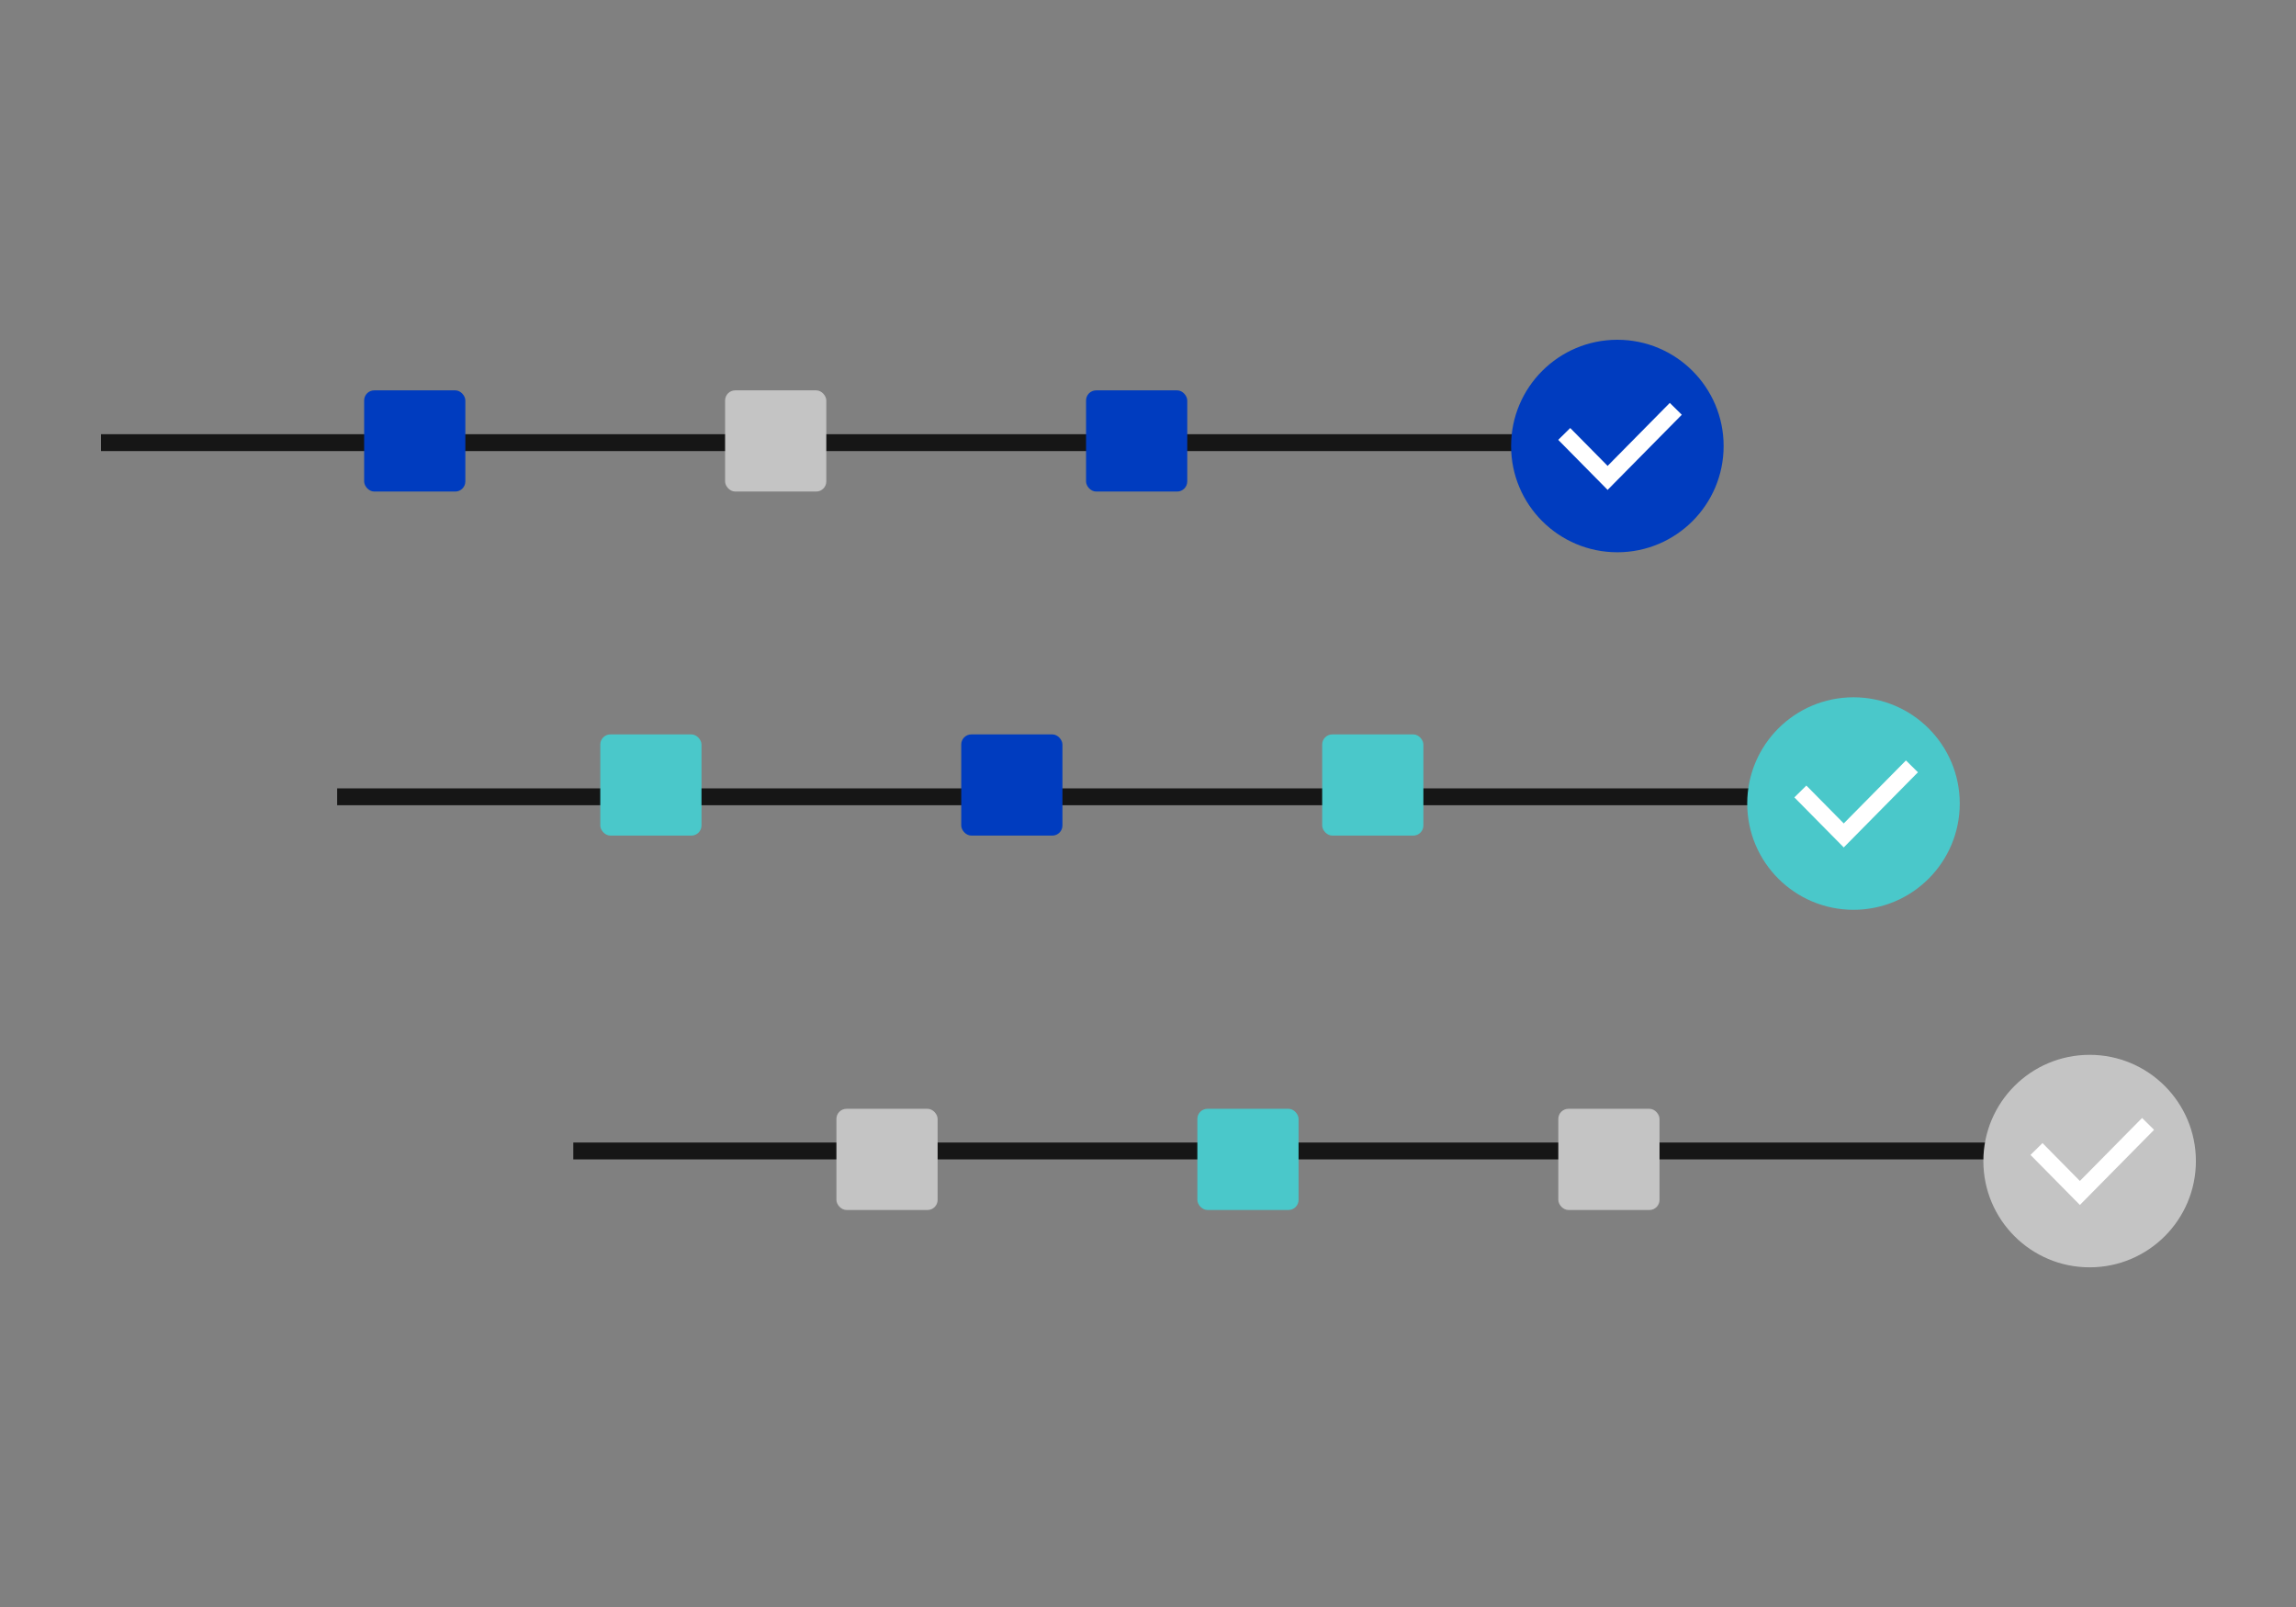 <svg width="500" height="350" viewBox="0 0 500 350" fill="none" xmlns="http://www.w3.org/2000/svg">
  <rect x="0" y="0" width="500" height="350" fill="#808080" stroke="none"/>
  <line x1="22" y1="96.406" x2="337.887" y2="96.406" stroke="#161616" stroke-width="3.673"/>
  <circle cx="352.212" cy="97.141" r="23.141" fill="#003CBF"/>
  <path d="M340.642 94.511L350.091 104.083L364.939 89.041" stroke="white" stroke-width="3.673"/>
  <rect x="79.3" y="85.019" width="22.039" height="22.039" rx="2.204" fill="#003CBF"/>
  <rect x="157.905" y="85.019" width="22.039" height="22.039" rx="2.204" fill="#C4C4C4"/>
  <rect x="236.509" y="85.019" width="22.039" height="22.039" rx="2.204" fill="#003CBF"/>
  <line x1="73.423" y1="173.541" x2="389.31" y2="173.541" stroke="#161616" stroke-width="3.673"/>
  <circle cx="403.635" cy="175.01" r="23.141" fill="#4AC8CA"/>
  <path d="M392.065 172.38L401.514 181.952L416.363 166.911" stroke="white" stroke-width="3.673"/>
  <rect x="130.724" y="159.951" width="22.039" height="22.039" rx="2.204" fill="#4AC8CA"/>
  <rect x="209.328" y="159.951" width="22.039" height="22.039" rx="2.204" fill="#003CBF"/>
  <rect x="287.933" y="159.951" width="22.039" height="22.039" rx="2.204" fill="#4AC8CA"/>
  <line x1="124.847" y1="250.676" x2="440.734" y2="250.676" stroke="#161616" stroke-width="3.673"/>
  <circle cx="455.059" cy="252.88" r="23.141" fill="#C4C4C4"/>
  <path d="M443.489 250.25L452.938 259.822L467.786 244.781" stroke="white" stroke-width="3.673"/>
  <rect x="182.147" y="241.494" width="22.039" height="22.039" rx="2.204" fill="#C4C4C4"/>
  <rect x="260.751" y="241.494" width="22.039" height="22.039" rx="2.204" fill="#4AC8CA"/>
  <rect x="339.356" y="241.494" width="22.039" height="22.039" rx="2.204" fill="#C4C4C4"/>
</svg>
